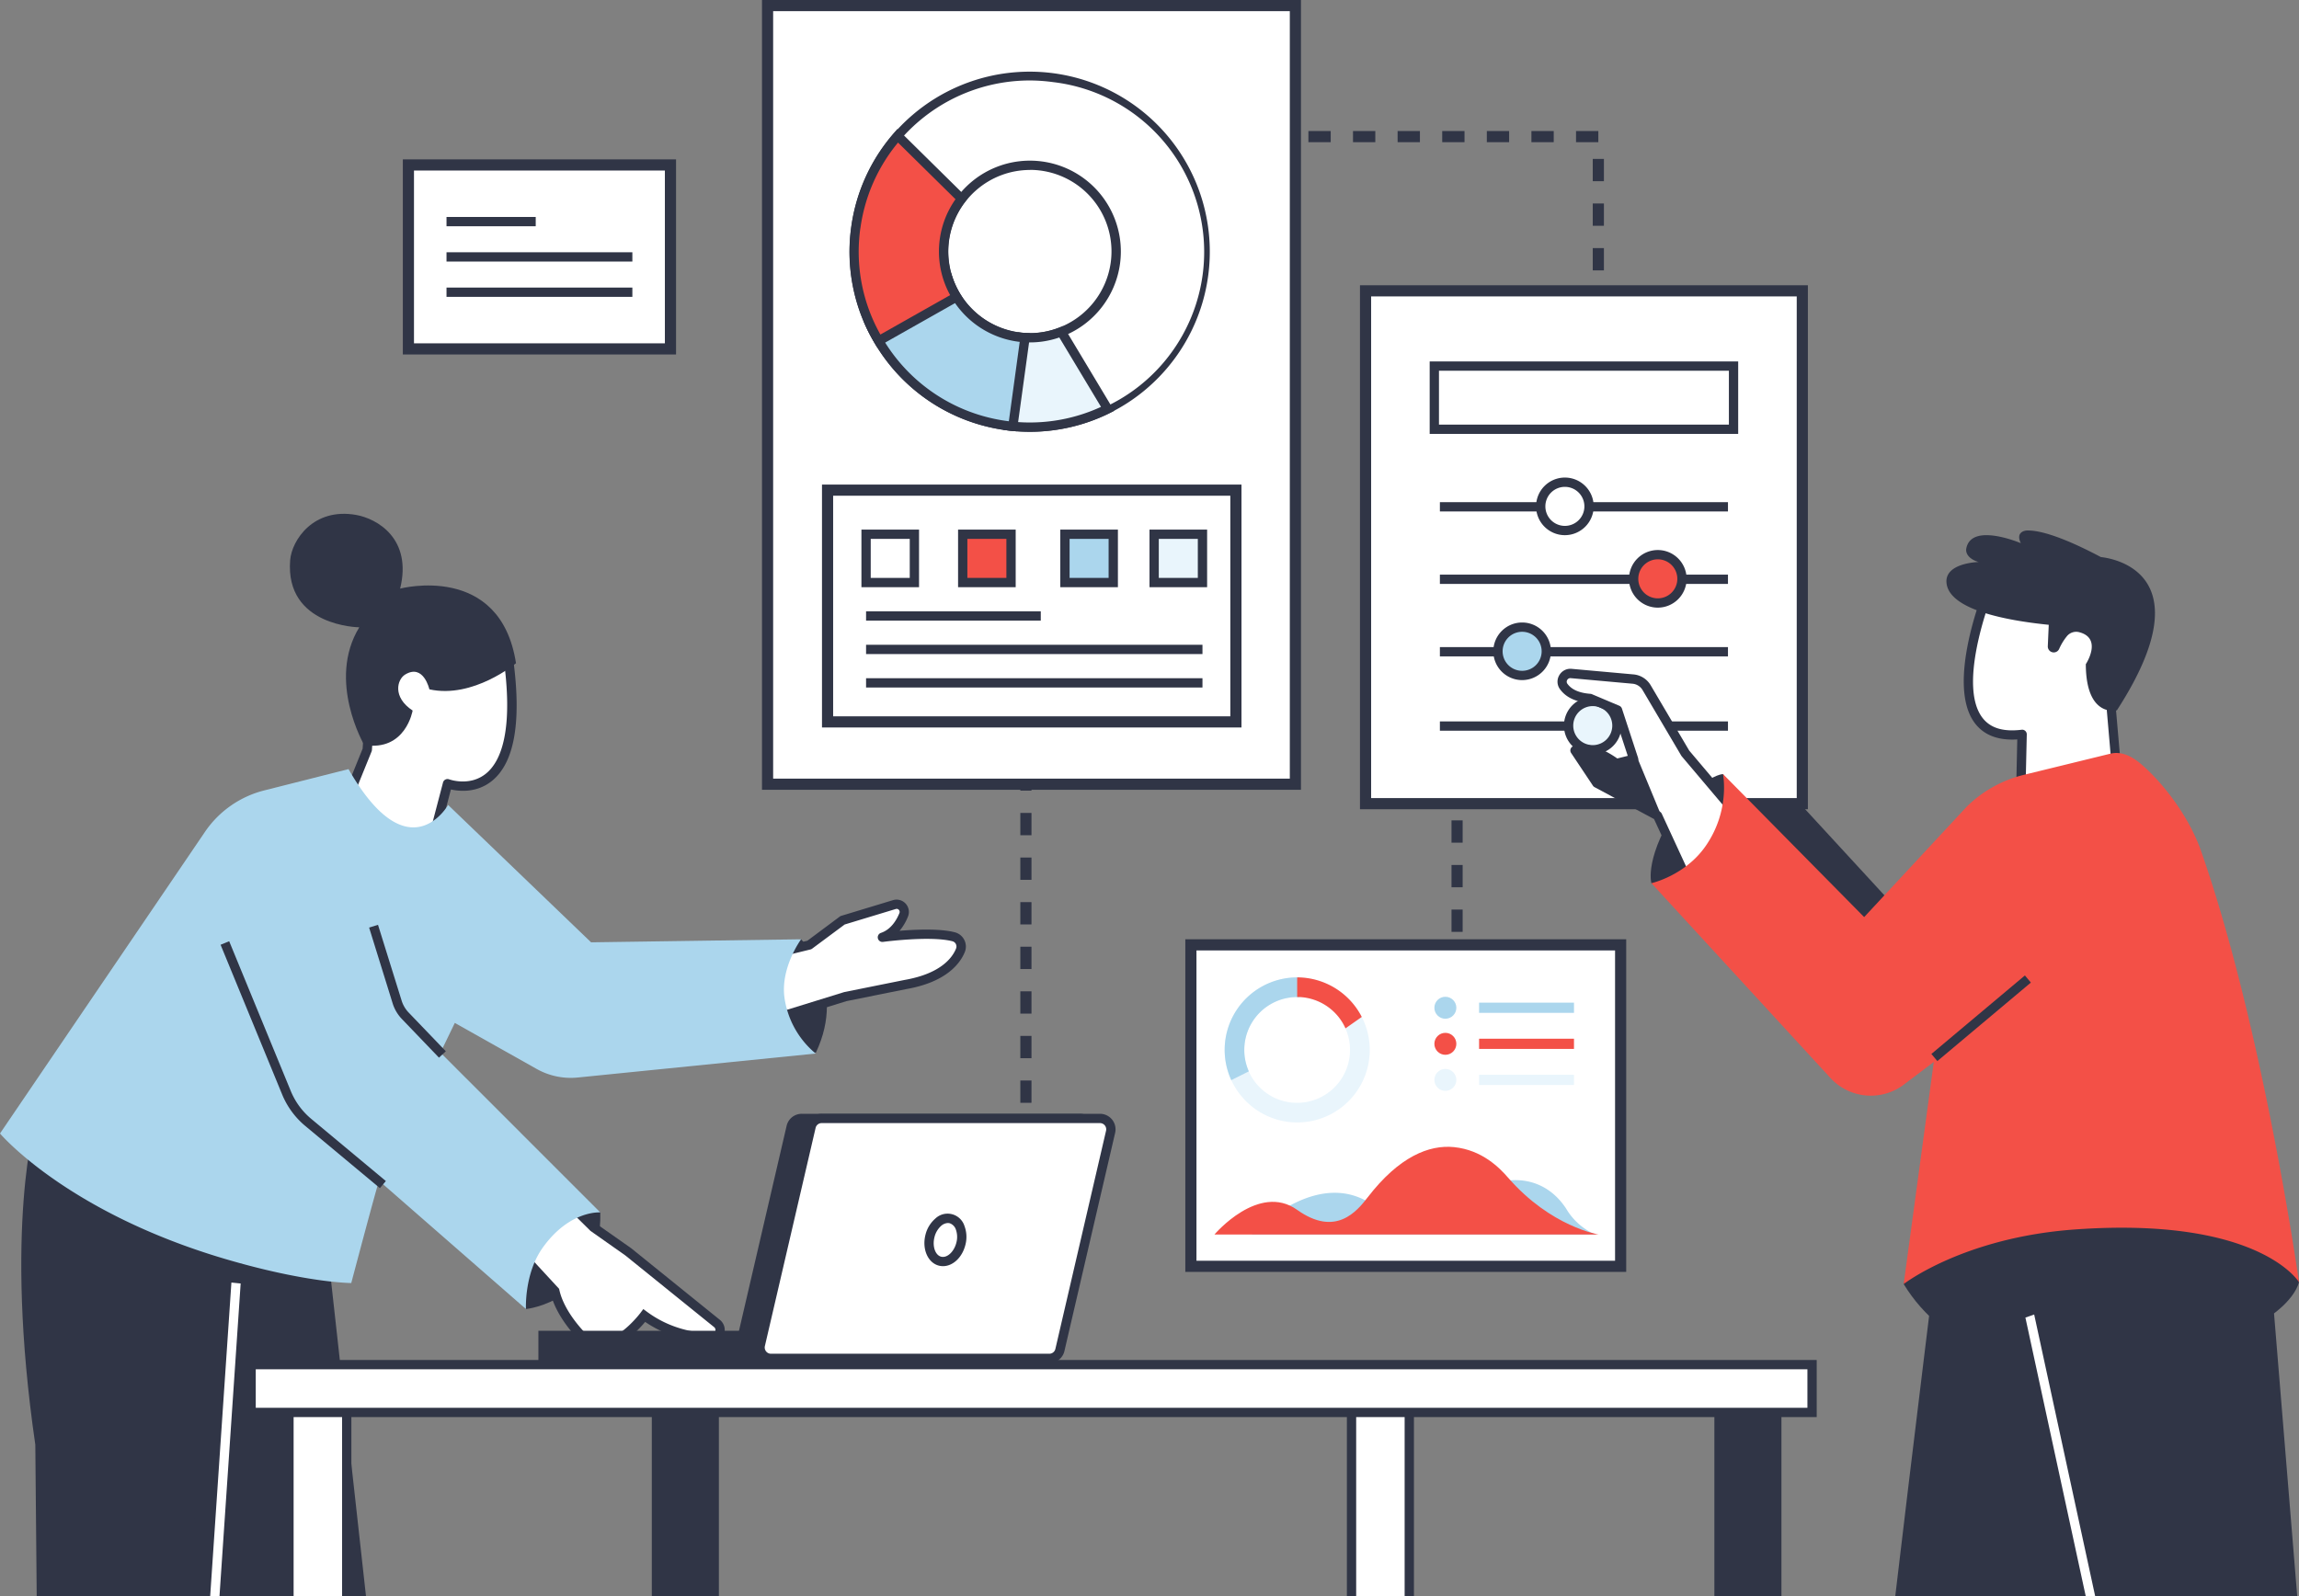 <?xml version="1.0" encoding="UTF-8"?> <svg xmlns="http://www.w3.org/2000/svg" id="_3" data-name="3" viewBox="0 0 1237 859.02"><rect x="0" y="0" width="1237" height="859.02" fill="#808080" stroke="none"/> <defs> <style>.cls-1{fill:#303546;}.cls-2{fill:#fff;}.cls-3{fill:#e9f5fc;}.cls-4{fill:#abd6ed;}.cls-5{fill:#f35047;}</style> </defs> <path class="cls-1" d="M23.63,864.8h94.69l17.39-229.69L23.17,608.32s-17.44,57.08-.29,175Z" transform="translate(-3.88 -5.77)"></path> <polygon class="cls-1" points="196.92 859.02 172.55 638.99 66.45 626.13 112.93 859.02 196.92 859.02"></polygon> <rect class="cls-2" x="155.48" y="745.31" width="31.08" height="113.71"></rect> <polygon class="cls-1" points="157.98 859.02 157.98 748.48 184.06 748.48 184.06 859.02 189.06 859.02 189.06 742.81 152.98 742.81 152.98 859.02 157.98 859.02"></polygon> <polygon class="cls-1" points="355.71 859.02 355.71 748.09 381.8 748.09 381.8 859.02 386.8 859.02 386.8 743.09 350.71 743.09 350.71 859.02 355.71 859.02"></polygon> <rect class="cls-1" x="353.21" y="745.59" width="31.08" height="113.43"></rect> <rect class="cls-2" x="727.2" y="745.31" width="31.08" height="113.71"></rect> <polygon class="cls-1" points="729.7 859.02 729.7 748.18 755.78 748.18 755.78 859.02 760.78 859.02 760.78 742.81 724.7 742.81 724.7 859.02 729.7 859.02"></polygon> <rect class="cls-1" x="924.94" y="745.59" width="31.08" height="113.43"></rect> <polygon class="cls-1" points="927.44 859.02 927.44 748.09 953.52 748.09 953.52 859.02 958.52 859.02 958.52 743.09 922.44 743.09 922.44 859.02 927.44 859.02"></polygon> <path class="cls-1" d="M1169.08,864.8,1154.72,653l-106.29,7.34s-17.21,139.79-24.78,204.42Z" transform="translate(-3.88 -5.77)"></path> <path class="cls-1" d="M1239.92,864.8l-12.44-151.71c-12-64.56-19-64.86-19-64.86H1075.87l52.64,216.57Z" transform="translate(-3.88 -5.77)"></path> <path class="cls-1" d="M558.88,623.3h-6v-12h6Zm0-24h-6v-12h6Zm0-24h-6v-12h6Zm0-24h-6v-12h6Zm232-20h-6v-12h6Zm-232-4h-6v-12h6Zm232-20h-6v-12h6Zm-232-4h-6v-12h6Zm232-20h-6v-12h6Zm-232-4h-6v-12h6Zm232-20h-6v-12h6Zm-232-4h-6v-12h6Zm232-20h-6v-12h6Zm-232-4h-6v-12h6Zm232-20h-6v-12h6Zm-232-4h-6v-12h6Zm232-20h-6v-12h6Zm-232-4h-6v-12h6Zm232-20h-6v-12h6Zm-232-4h-6v-12h6Zm308-15h-5v-3h-1v-10h6Zm-17,0h-12v-6h12Zm-24,0h-12v-6h12Zm-24,0h-12v-6h12Zm-243-9h-6v-12h6Zm308-16h-6v-12h6Zm-308-8h-6v-12h6Zm308-16h-6v-12h6Zm-308-8h-6v-12h6Zm308-16h-6v-12h6Zm-308-8h-6v-12h6Zm308-16h-6v-12h6Zm-308-8h-6v-12h6Zm308-16h-6v-12h6Zm-308-8h-6v-12h6Zm308-16h-6v-12h6Zm-308-8h-6v-12h6Zm308-16h-6v-12h6Zm-308-8h-6v-12h6Zm308-16h-6v-12h6Zm-308-8h-6v-12h6Zm308-16h-6v-12h6Zm-308-8h-6v-12h6Zm308-16h-6v-12h6Zm-308-8h-6v-12h6Zm305-13h-12v-6h12Zm-24,0h-12v-6h12Zm-24,0h-12v-6h12Zm-24,0h-12v-6h12Zm-24,0h-12v-6h12Zm-24,0h-12v-6h12Zm-24,0h-12v-6h12Zm-24,0h-12v-6h12Zm-24,0h-12v-6h12Zm-24,0h-12v-6h12Zm-24,0h-12v-6h12Zm-24,0h-12v-6h12Zm-24,0h-12v-6h12Z" transform="translate(-3.88 -5.77)"></path> <rect class="cls-2" x="640.77" y="508.52" width="231.23" height="173"></rect> <path class="cls-1" d="M878.88,690.3H641.65v-179H878.88Zm-231.23-6H872.88v-167H647.65Z" transform="translate(-3.88 -5.77)"></path> <path class="cls-3" d="M736.59,553.09a39.1,39.1,0,0,0-33.5-21.27l-1.26,0a39.08,39.08,0,0,0-39,39,38.64,38.64,0,0,0,2.94,14.85c.19.47.4,1,.61,1.41A39.27,39.27,0,0,0,684.94,606a39,39,0,0,0,51.65-52.92Zm-34.76,46.22a28.17,28.17,0,0,1-12.79-3,28.68,28.68,0,0,1-13.25-13.9q-.27-.61-.51-1.23a28.46,28.46,0,0,1,26.55-38.79c.42,0,.84,0,1.26,0a28.48,28.48,0,0,1-1.26,56.93Z" transform="translate(-3.88 -5.77)"></path> <path class="cls-4" d="M703.09,531.82v10.56c-.42,0-.84,0-1.26,0a28.47,28.47,0,0,0-26,40l-9.44,4.72a39,39,0,0,1,35.48-55.29Z" transform="translate(-3.88 -5.77)"></path> <path class="cls-5" d="M736.59,553.09l-8.75,6.14a28.53,28.53,0,0,0-26-16.88V531.8A39.09,39.09,0,0,1,736.59,553.09Z" transform="translate(-3.88 -5.77)"></path> <circle class="cls-4" cx="777.69" cy="542.38" r="5.91"></circle> <rect class="cls-4" x="795.84" y="539.63" width="51.06" height="5.49"></rect> <circle class="cls-5" cx="777.69" cy="561.79" r="5.91"></circle> <rect class="cls-5" x="795.84" y="559.04" width="51.06" height="5.49"></rect> <circle class="cls-3" cx="777.69" cy="581.2" r="5.91"></circle> <rect class="cls-3" x="795.84" y="578.45" width="51.06" height="5.49"></rect> <path class="cls-4" d="M677.39,670.2s39-41.78,70.64-11.39l65.4-17.3s20-5.13,33.12,14.73a34,34,0,0,0,15.83,14Z" transform="translate(-3.88 -5.77)"></path> <path class="cls-5" d="M657.31,670.2H864.07s-25.69-4.09-48.74-30.59c-4.57-5.26-13.91-14.92-29.11-16.46-13.36-1.35-29.54,5.06-46.42,27-5.88,7.64-17.3,21.51-38,6.75S657.31,670.2,657.31,670.2Z" transform="translate(-3.88 -5.77)"></path> <rect class="cls-2" x="412.99" y="3" width="284.01" height="419.06"></rect> <path class="cls-1" d="M703.88,430.83h-290V5.77h290Zm-284-6h278V11.77h-278Z" transform="translate(-3.88 -5.77)"></path> <path class="cls-2" d="M570.82,47.45a94.48,94.48,0,0,0-99,132.53,91.31,91.31,0,0,0,4.82,9.26,94.35,94.35,0,0,0,68.5,45.54c.44.07.88.12,1.32.17.78.1,1.56.19,2.33.26a94.54,94.54,0,0,0,22-187.76Zm33.18,100a46.46,46.46,0,0,1-29.07,36.93,46,46,0,0,1-19.55,3.12c-.57,0-1.14-.07-1.7-.12s-1.3-.13-2-.23A46.42,46.42,0,1,1,604,147.41Z" transform="translate(-3.88 -5.77)"></path> <path class="cls-1" d="M558.05,238.16q-4.72,0-9.45-.46l-2.4-.26-1.37-.18a96.54,96.54,0,0,1-70.29-46.74,99.11,99.11,0,0,1-5-9.5,96.91,96.91,0,1,1,88.46,57.14ZM558,49.08A92,92,0,0,0,474.14,179a94.84,94.84,0,0,0,4.7,9,91.61,91.61,0,0,0,66.69,44.34l1.28.16c.76.1,1.52.18,2.27.25a92,92,0,0,0,21.4-182.79A92.59,92.59,0,0,0,558,49.08Zm.13,141c-1,0-1.91,0-2.86-.08-.6,0-1.2-.08-1.8-.13s-1.38-.14-2.09-.24a48.8,48.8,0,0,1-34.9-22.71,49.58,49.58,0,0,1-4.91-10.49,48.41,48.41,0,0,1-2-21.91,48.92,48.92,0,0,1,96.94,13.27h0a49,49,0,0,1-30.64,38.91A48.08,48.08,0,0,1,558.1,190Zm0-92.84a44,44,0,0,0-43.59,38,44,44,0,0,0,37.56,49.47c.65.1,1.25.16,1.87.22s1.06.09,1.6.12A43.26,43.26,0,0,0,574,182a44.05,44.05,0,0,0,27.52-34.94h0A43.88,43.88,0,0,0,558.08,97.2Z" transform="translate(-3.88 -5.77)"></path> <path class="cls-3" d="M599.85,225.86a93.93,93.93,0,0,1-51,9.35c-.77-.07-1.55-.16-2.33-.26l7.17-47.61c.56,0,1.13.09,1.7.12a46,46,0,0,0,19.55-3.12Z" transform="translate(-3.88 -5.77)"></path> <path class="cls-1" d="M558.05,238.16q-4.72,0-9.45-.46l-2.4-.26-2.55-.32,7.91-52.5,2.35.23c.54.05,1.07.09,1.61.12A43.26,43.26,0,0,0,574,182l2-.78,27.4,45.66L601,228.1A96.55,96.55,0,0,1,558.05,238.16Zm-8.68-5.41a91.54,91.54,0,0,0,46.92-8L573.85,187.4A48.08,48.08,0,0,1,555.8,190Z" transform="translate(-3.88 -5.77)"></path> <path class="cls-4" d="M471.87,180l42-24.39a46.57,46.57,0,0,0,37.8,31.51c1.22.17,2.44.28,3.66.35l-6.53,47.76c-1.22-.12-2.44-.27-3.66-.44a94.37,94.37,0,0,1-68.5-45.54A92.22,92.22,0,0,1,471.87,180Z" transform="translate(-3.88 -5.77)"></path> <path class="cls-1" d="M551,237.94l-2.4-.24c-1.24-.12-2.5-.27-3.75-.44A97.31,97.31,0,0,1,469.59,181l-.93-2.06,46.67-27.07,1,2.93a44.08,44.08,0,0,0,35.76,29.81c1.15.16,2.29.27,3.47.34l2.71.15ZM475.1,181c1.14,2.37,2.39,4.7,3.74,7a91.64,91.64,0,0,0,66.69,44.34l1.17.15,5.85-42.73-1.17-.14a49.08,49.08,0,0,1-38.79-30.33Z" transform="translate(-3.88 -5.77)"></path> <path class="cls-5" d="M464.34,128.3a94,94,0,0,1,22.58-49.46l34.36,33.91a46.32,46.32,0,0,0-2.7,52.81l-41.89,23.68A94.06,94.06,0,0,1,464.34,128.3Z" transform="translate(-3.88 -5.77)"></path> <path class="cls-1" d="M475.79,192.62l-1.25-2.1A95.89,95.89,0,0,1,461.87,128h0A96.53,96.53,0,0,1,485,77.19l1.75-2,37.83,37.32-1.36,1.76a43.79,43.79,0,0,0-2.56,50l1.38,2.21Zm-9-64a90.85,90.85,0,0,0,10.8,57.2l37.52-21.21A48.8,48.8,0,0,1,518,113L487.07,82.51a91.52,91.52,0,0,0-20.25,46.13Z" transform="translate(-3.88 -5.77)"></path> <rect class="cls-2" x="445.28" y="263.8" width="219.71" height="124.72"></rect> <path class="cls-1" d="M671.87,397.3H446.16V266.57H671.87Zm-219.71-6H665.87V272.57H452.16Z" transform="translate(-3.88 -5.77)"></path> <rect class="cls-2" x="466" y="287.52" width="26" height="26"></rect> <path class="cls-1" d="M498.38,321.8h-31v-31h31Zm-26-5h21v-21h-21Z" transform="translate(-3.88 -5.77)"></path> <rect class="cls-5" x="518" y="287.52" width="26" height="26"></rect> <path class="cls-1" d="M550.38,321.8h-31v-31h31Zm-26-5h21v-21h-21Z" transform="translate(-3.88 -5.77)"></path> <rect class="cls-4" x="573" y="287.52" width="26" height="26"></rect> <path class="cls-1" d="M605.38,321.8h-31v-31h31Zm-26-5h21v-21h-21Z" transform="translate(-3.88 -5.77)"></path> <rect class="cls-3" x="621" y="287.52" width="26" height="26"></rect> <path class="cls-1" d="M653.38,321.8h-31v-31h31Zm-26-5h21v-21h-21Z" transform="translate(-3.88 -5.77)"></path> <rect class="cls-1" x="466" y="329.02" width="94" height="5"></rect> <rect class="cls-1" x="466" y="347.02" width="181" height="5"></rect> <rect class="cls-1" x="466" y="365.02" width="181" height="5"></rect> <rect class="cls-2" x="219.75" y="88.77" width="141" height="99"></rect> <path class="cls-1" d="M367.63,196.55h-147v-105h147Zm-141-6h135v-93h-135Z" transform="translate(-3.88 -5.77)"></path> <rect class="cls-1" x="240.25" y="116.77" width="48" height="5"></rect> <rect class="cls-1" x="240.25" y="135.77" width="100" height="5"></rect> <rect class="cls-1" x="240.25" y="154.77" width="100" height="5"></rect> <rect class="cls-2" x="734.75" y="156.52" width="235" height="276"></rect> <path class="cls-1" d="M976.63,441.3h-241v-282h241Zm-235-6h229v-270h-229Z" transform="translate(-3.88 -5.77)"></path> <path class="cls-1" d="M939.13,239.3h-166v-39h166Zm-161-5h156v-29h-156Z" transform="translate(-3.88 -5.77)"></path> <rect class="cls-1" x="774.75" y="270.27" width="155" height="5"></rect> <circle class="cls-2" cx="842" cy="272.52" r="13"></circle> <path class="cls-1" d="M845.88,293.8a15.5,15.5,0,1,1,15.5-15.5A15.52,15.52,0,0,1,845.88,293.8Zm0-26a10.5,10.5,0,1,0,10.5,10.5A10.51,10.51,0,0,0,845.88,267.8Z" transform="translate(-3.88 -5.77)"></path> <rect class="cls-1" x="774.75" y="309.27" width="155" height="5"></rect> <circle class="cls-5" cx="892" cy="311.52" r="13"></circle> <path class="cls-1" d="M895.88,332.8a15.5,15.5,0,1,1,15.5-15.5A15.52,15.52,0,0,1,895.88,332.8Zm0-26a10.5,10.5,0,1,0,10.5,10.5A10.51,10.51,0,0,0,895.88,306.8Z" transform="translate(-3.88 -5.77)"></path> <rect class="cls-1" x="774.75" y="348.27" width="155" height="5"></rect> <circle class="cls-4" cx="819" cy="350.52" r="13"></circle> <path class="cls-1" d="M822.88,371.8a15.5,15.5,0,1,1,15.5-15.5A15.52,15.52,0,0,1,822.88,371.8Zm0-26a10.5,10.5,0,1,0,10.5,10.5A10.51,10.51,0,0,0,822.88,345.8Z" transform="translate(-3.88 -5.77)"></path> <rect class="cls-1" x="774.75" y="388.27" width="155" height="5"></rect> <circle class="cls-3" cx="857" cy="390.52" r="13"></circle> <path class="cls-1" d="M860.88,411.8a15.5,15.5,0,1,1,15.5-15.5A15.52,15.52,0,0,1,860.88,411.8Zm0-26a10.5,10.5,0,1,0,10.5,10.5A10.51,10.51,0,0,0,860.88,385.8Z" transform="translate(-3.88 -5.77)"></path> <polygon class="cls-1" points="970.6 434.79 1029.35 498.62 1000.99 533.06 899.7 434.79 970.6 434.79"></polygon> <path class="cls-1" d="M1240.88,695.84s-7.77,40.18-127.63,43.55c-23.77.67-62.8-6.08-85.08-42.54l10.13-34.44L1221.64,629Z" transform="translate(-3.88 -5.77)"></path> <path class="cls-2" d="M1145.07,446.78l-5.9-68-7.1-58.16-57.92,2.3s-34.36,84.34,17.76,78.1l-1.12,49.13Z" transform="translate(-3.88 -5.77)"></path> <path class="cls-1" d="M1090.79,452.62a2.49,2.49,0,0,1-2.5-2.55l1-46.34c-10.25.64-17.88-2.28-22.76-8.68-15.81-20.71,4.39-71,5.26-73.1a2.51,2.51,0,0,1,2.21-1.56l57.92-2.3a2.49,2.49,0,0,1,2.58,2.2l7.1,58.16,5.91,68.11a2.5,2.5,0,0,1-2.34,2.71l-54.28,3.35Zm1.12-54.13a2.5,2.5,0,0,1,2.5,2.55l-1.06,46.42,49-3L1136.68,379l-6.81-55.79-54,2.15c-3.19,8.4-18,50.06-5.34,66.69,4.24,5.56,11.13,7.68,21.06,6.48Z" transform="translate(-3.88 -5.77)"></path> <path class="cls-1" d="M1051.28,320c-1.67-11.34,17.21-11.76,17.21-11.76-5.49-1.63-7.09-4.84-6.63-7.25,2.69-14.28,29.34-2.88,29.34-2.88-3.14-6.5,3.09-6.82,3.09-6.82,10.21-.4,27.82,7.83,40,14.3,4.24.41,57.4,7.07,8.61,82.46,0,0-16.63,4.41-16.73-24.82,0,0,9.24-13.95-3.65-17.24a6.44,6.44,0,0,0-6.61,2.3,29.59,29.59,0,0,0-4.05,6.67,3.19,3.19,0,0,1-3.08,1.94h0a3.2,3.2,0,0,1-3.06-3.34l.51-11.52C1082.86,339.68,1053.32,333.89,1051.28,320Z" transform="translate(-3.88 -5.77)"></path> <path class="cls-1" d="M892.44,481.1s-4.41-14.15,16-44.05c0,0,14.35-13.69,22.46-14.7l14.18,18.23-32.42,52.67Z" transform="translate(-3.88 -5.77)"></path> <path class="cls-2" d="M939,444.77,916.8,490.4,899.06,452v0l-3.31-7.18L863,427.22l-11.7-17.56c8.2-3.5,22.23,7,22.23,7l9.36-2.34-2.68-8.2-6-18.23-14.73-6.24c-7.94-.53-12.1-3.44-14.29-6.48a4.43,4.43,0,0,1,4-7l33.33,3a9.44,9.44,0,0,1,7.28,4.61l20.84,35.33Z" transform="translate(-3.88 -5.77)"></path> <path class="cls-1" d="M916.8,492.9h0a2.48,2.48,0,0,1-2.24-1.45l-20.71-44.87-32-17.16a2.44,2.44,0,0,1-.9-.82l-11.7-17.55a2.48,2.48,0,0,1,1.1-3.68c8.21-3.51,20.07,4,23.73,6.61l5.63-1.41-7.47-22.8-13.31-5.64c-7.26-.56-12.55-3.08-15.72-7.48a6.8,6.8,0,0,1-.37-7.42,6.88,6.88,0,0,1,6.67-3.49l33.33,3a12,12,0,0,1,9.2,5.83l20.73,35.15,28.23,33.41a2.51,2.51,0,0,1,.34,2.71L919,491.5A2.49,2.49,0,0,1,916.8,492.9Zm-52.1-67.59,32.22,17.26a2.53,2.53,0,0,1,1.09,1.15l18.85,40.85,19.21-39.43-27.31-32.32a3.12,3.12,0,0,1-.25-.35l-20.84-35.33a7,7,0,0,0-5.34-3.39l-33.34-3a1.93,1.93,0,0,0-1.87,1,1.81,1.81,0,0,0,.09,2c2.32,3.22,6.49,5,12.42,5.44a2.53,2.53,0,0,1,.81.2l14.74,6.23a2.55,2.55,0,0,1,1.4,1.53l8.66,26.44a2.45,2.45,0,0,1-.19,2,2.49,2.49,0,0,1-1.58,1.22l-9.36,2.34a2.47,2.47,0,0,1-2.1-.43c-3-2.23-10.78-7.05-16.55-7.24Z" transform="translate(-3.88 -5.77)"></path> <path class="cls-5" d="M930.93,422.35s4.05,19.24-9.12,38.49c-11.11,16.23-29.37,20.26-29.37,20.26l96.29,104.81a29.54,29.54,0,0,0,39.58,3.57l16.06-12.16-16.2,119.53s32.26-25.1,92.17-29.38c99.27-7.09,120.54,28.37,120.54,28.37s-19.22-136.4-52.67-232c-7.09-20.26-22.29-38.5-32.7-47.18-4.7-3.91-10.21-6.69-16.15-5.25L1092,423a66,66,0,0,0-29.9,16.92l-55.19,59.43Z" transform="translate(-3.88 -5.77)"></path> <path class="cls-1" d="M897.76,444.77,863,427.22l-11.7-17.56c8.2-3.5,22.23,7,22.23,7l10.38-5.37Z" transform="translate(-3.88 -5.77)"></path> <rect class="cls-1" x="1037.01" y="551.38" width="65.7" height="5" transform="translate(-109.53 811.84) rotate(-40.02)"></rect> <path class="cls-1" d="M434.88,511.3s25,25,8,61h-18l-6-58Z" transform="translate(-3.88 -5.77)"></path> <path class="cls-1" d="M286.88,710.3s41-4,40-52l-22-15-33,49Z" transform="translate(-3.88 -5.77)"></path> <path class="cls-2" d="M289,632.5l34.36,34,18.53,13L389.58,718a4.53,4.53,0,0,1-3.14,8c-8.88-.56-22.62-2.42-35.9-12.24,0,0-18.05,24.35-32,12.66,0,0-13-12-16.1-25.81L266.2,661.4Z" transform="translate(-3.88 -5.77)"></path> <path class="cls-1" d="M326.91,732.14a15.25,15.25,0,0,1-10-3.76l-.09-.08c-.55-.51-13.2-12.33-16.68-26.43l-37.23-40.34,25.84-32.77,36.19,35.77,18.5,13,47.71,38.53a7,7,0,0,1-4.87,12.49c-8.95-.57-22.14-2.38-35.26-11.33-3.49,4.16-12.43,13.66-22.15,14.81A16.36,16.36,0,0,1,326.91,732.14Zm-6.74-7.55a10.28,10.28,0,0,0,8.11,2.46c10.07-1.18,20.15-14.6,20.25-14.74l1.49-2,2,1.48c12.7,9.38,25.81,11.2,34.57,11.76a2,2,0,0,0,1.42-3.61l-47.65-38.48-18.78-13.23-32.37-32-19.73,25,35.23,38.18.15.66C307.67,712.62,319.38,723.84,320.17,724.59Z" transform="translate(-3.88 -5.77)"></path> <path class="cls-2" d="M230,483.54l14.68-56s46.21,17.07,31.89-73.09l-71.85,3.72-3.25,51.05-23.27,57.47Z" transform="translate(-3.88 -5.77)"></path> <path class="cls-1" d="M230,486a2.27,2.27,0,0,1-.77-.13l-51.8-16.8a2.51,2.51,0,0,1-1.49-1.33,2.42,2.42,0,0,1,0-2L199,408.7l3.23-50.65a2.5,2.5,0,0,1,2.36-2.34L276.48,352a2.52,2.52,0,0,1,2.59,2.1c5.91,37.18,2.43,61.35-10.34,71.83-8.18,6.71-17.7,5.75-22.23,4.74l-14,53.5a2.52,2.52,0,0,1-1.22,1.56A2.55,2.55,0,0,1,230,486Zm-48.47-20.86,46.72,15.16,14-53.39a2.48,2.48,0,0,1,1.27-1.58,2.46,2.46,0,0,1,2-.13c.45.16,11.3,4,20-3.21,7.61-6.29,15.25-22.66,8.88-64.92l-67.36,3.48L204,409.42a2.61,2.61,0,0,1-.18.78Z" transform="translate(-3.88 -5.77)"></path> <path class="cls-1" d="M234.91,376.77s-3.13-14-13.06-7.94c-4.22,2.58-7,12.06,4.05,19.36,0,0-3.69,22.14-26.05,18.54,0,0-20.19-34.62-2.66-63.34,0,0-40-.37-37.19-36.1.84-10.72,12.48-28.46,35.46-24.39,11.38,2,30.32,12.82,23.72,39.66,0,0,53.9-14.25,62.34,40.15C281.52,362.71,258.44,382,234.91,376.77Z" transform="translate(-3.88 -5.77)"></path> <path class="cls-2" d="M410.88,521.3l28.52-6.92,17.85-13.31,27.92-8.46a4.13,4.13,0,0,1,5,5.55c-1.9,4.63-5.34,10-11.44,12.06,0,0,25.86-3.5,38.29-.28a5.43,5.43,0,0,1,3.63,7.29c-2.36,5.8-9.28,14.89-29.59,18.41l-32.28,6.5-32.9,10.16Z" transform="translate(-3.88 -5.77)"></path> <path class="cls-1" d="M425.88,554.8a2.49,2.49,0,0,1-2.25-1.42l-15-31a2.49,2.49,0,0,1,0-2.15,2.46,2.46,0,0,1,1.67-1.36l28-6.8,17.44-13a2.43,2.43,0,0,1,.77-.39l27.91-8.46a6.63,6.63,0,0,1,8,8.88,28.05,28.05,0,0,1-4.52,7.63c8.83-.73,21.72-1.27,29.68.79A7.92,7.92,0,0,1,523,518.18c-2.37,5.81-9.61,16.13-31.48,19.92l-32.1,6.46-32.77,10.12A2.39,2.39,0,0,1,425.88,554.8ZM414.48,523l12.72,26.28L458,539.75l.24-.06,32.29-6.5c19.56-3.39,25.79-12,27.76-16.9a2.92,2.92,0,0,0-.09-2.42,2.85,2.85,0,0,0-1.85-1.51c-11.81-3.07-37.07.3-37.32.34a2.5,2.5,0,0,1-1.14-4.85c5.34-1.8,8.34-6.78,9.92-10.64a1.62,1.62,0,0,0-.3-1.76,1.56,1.56,0,0,0-1.66-.45l-27.49,8.34-17.5,13a2.54,2.54,0,0,1-.91.43Z" transform="translate(-3.88 -5.77)"></path> <path class="cls-4" d="M248.6,556.3l44,24.76a37.49,37.49,0,0,0,22.17,4.63l128-12.9a47.68,47.68,0,0,1-16.85-30.49c-2-16,9-31,9-31l-113,1.63L245,439s-21.15,37.32-53.59-19.29L146,431.19a54.73,54.73,0,0,0-31.85,22.31L3.88,615.82s35.69,42.27,121,67.48c44,13,68,13,68,13s14.54-55,15-55l79,69s-1-19,9-33c14.53-20.35,31-19,31-19l-86-86Z" transform="translate(-3.88 -5.77)"></path> <path class="cls-1" d="M208.28,645.22,168.1,611.73a43.66,43.66,0,0,1-12.4-16.9l-33.13-80.58,4.62-1.91,33.13,80.59a38.7,38.7,0,0,0,11,15l40.18,33.48Z" transform="translate(-3.88 -5.77)"></path> <path class="cls-1" d="M240.08,575l-20-20.84a21.27,21.27,0,0,1-4.92-8.34L202.49,505l4.78-1.49L220,544.37a16.19,16.19,0,0,0,3.76,6.36l20,20.84Z" transform="translate(-3.88 -5.77)"></path> <rect class="cls-1" x="292.19" y="718.77" width="130.75" height="12.76"></rect> <path class="cls-1" d="M429.33,739.8H293.57V722H429.33Zm-130.76-5H424.33V727H298.57Z" transform="translate(-3.88 -5.77)"></path> <path class="cls-1" d="M408,736.86H557.74a5.87,5.87,0,0,0,5.72-4.54l27.28-117.4a5.87,5.87,0,0,0-5.72-7.2H435.24a5.87,5.87,0,0,0-5.72,4.54l-27.28,117.4A5.87,5.87,0,0,0,408,736.86Z" transform="translate(-3.88 -5.77)"></path> <path class="cls-1" d="M557.74,739.36H408a8.37,8.37,0,0,1-8.15-10.26l27.28-117.41a8.33,8.33,0,0,1,8.15-6.47H585a8.35,8.35,0,0,1,8.15,10.26L565.89,732.89A8.32,8.32,0,0,1,557.74,739.36ZM435.24,610.22a3.34,3.34,0,0,0-3.28,2.61l-27.28,117.4a3.36,3.36,0,0,0,3.28,4.13H557.74a3.34,3.34,0,0,0,3.28-2.6L588.3,614.35a3.36,3.36,0,0,0-3.28-4.13Z" transform="translate(-3.88 -5.77)"></path> <path class="cls-2" d="M418.68,736.86H568.46a5.87,5.87,0,0,0,5.72-4.54l27.28-117.4a5.87,5.87,0,0,0-5.72-7.2H446a5.87,5.87,0,0,0-5.72,4.54L413,729.66A5.87,5.87,0,0,0,418.68,736.86Z" transform="translate(-3.88 -5.77)"></path> <path class="cls-1" d="M568.46,739.36H418.68a8.37,8.37,0,0,1-8.16-10.26L437.8,611.69a8.34,8.34,0,0,1,8.16-6.47H595.74a8.37,8.37,0,0,1,8.15,10.26L576.61,732.89A8.33,8.33,0,0,1,568.46,739.36ZM446,610.22a3.34,3.34,0,0,0-3.28,2.61l-27.29,117.4a3.38,3.38,0,0,0,.65,2.86,3.34,3.34,0,0,0,2.64,1.27H568.46a3.36,3.36,0,0,0,3.28-2.6L599,614.35a3.36,3.36,0,0,0-3.28-4.13Z" transform="translate(-3.88 -5.77)"></path> <ellipse class="cls-2" cx="512.57" cy="673.09" rx="11.79" ry="8.57" transform="translate(-269.95 998.24) rotate(-75.74)"></ellipse> <path class="cls-1" d="M511.28,687.22a9,9,0,0,1-2.23-.28c-5.92-1.5-9.16-8.94-7.22-16.57a16.78,16.78,0,0,1,5.32-8.77,9.53,9.53,0,0,1,15.67,4,16.74,16.74,0,0,1,.48,10.24C521.57,682.63,516.54,687.22,511.28,687.22ZM513.9,664a5.89,5.89,0,0,0-3.56,1.47,11.94,11.94,0,0,0-3.66,6.16c-1.24,4.88.41,9.69,3.6,10.5s6.93-2.63,8.17-7.51h0a11.89,11.89,0,0,0-.27-7.15,5.33,5.33,0,0,0-3.32-3.35A4.07,4.07,0,0,0,513.9,664Z" transform="translate(-3.88 -5.77)"></path> <rect class="cls-2" x="135.11" y="734.45" width="839.89" height="25.72"></rect> <path class="cls-1" d="M981.38,768.45H136.49V737.72H981.38Zm-839.89-5H976.38V742.72H141.49Z" transform="translate(-3.88 -5.77)"></path> <polygon class="cls-2" points="118.1 859.02 129.49 690.78 124.51 690.27 113.09 859.02 118.1 859.02"></polygon> <polygon class="cls-2" points="1127.32 859.02 1094.51 707.47 1089.79 709.13 1122.24 859.02 1127.32 859.02"></polygon> </svg> 